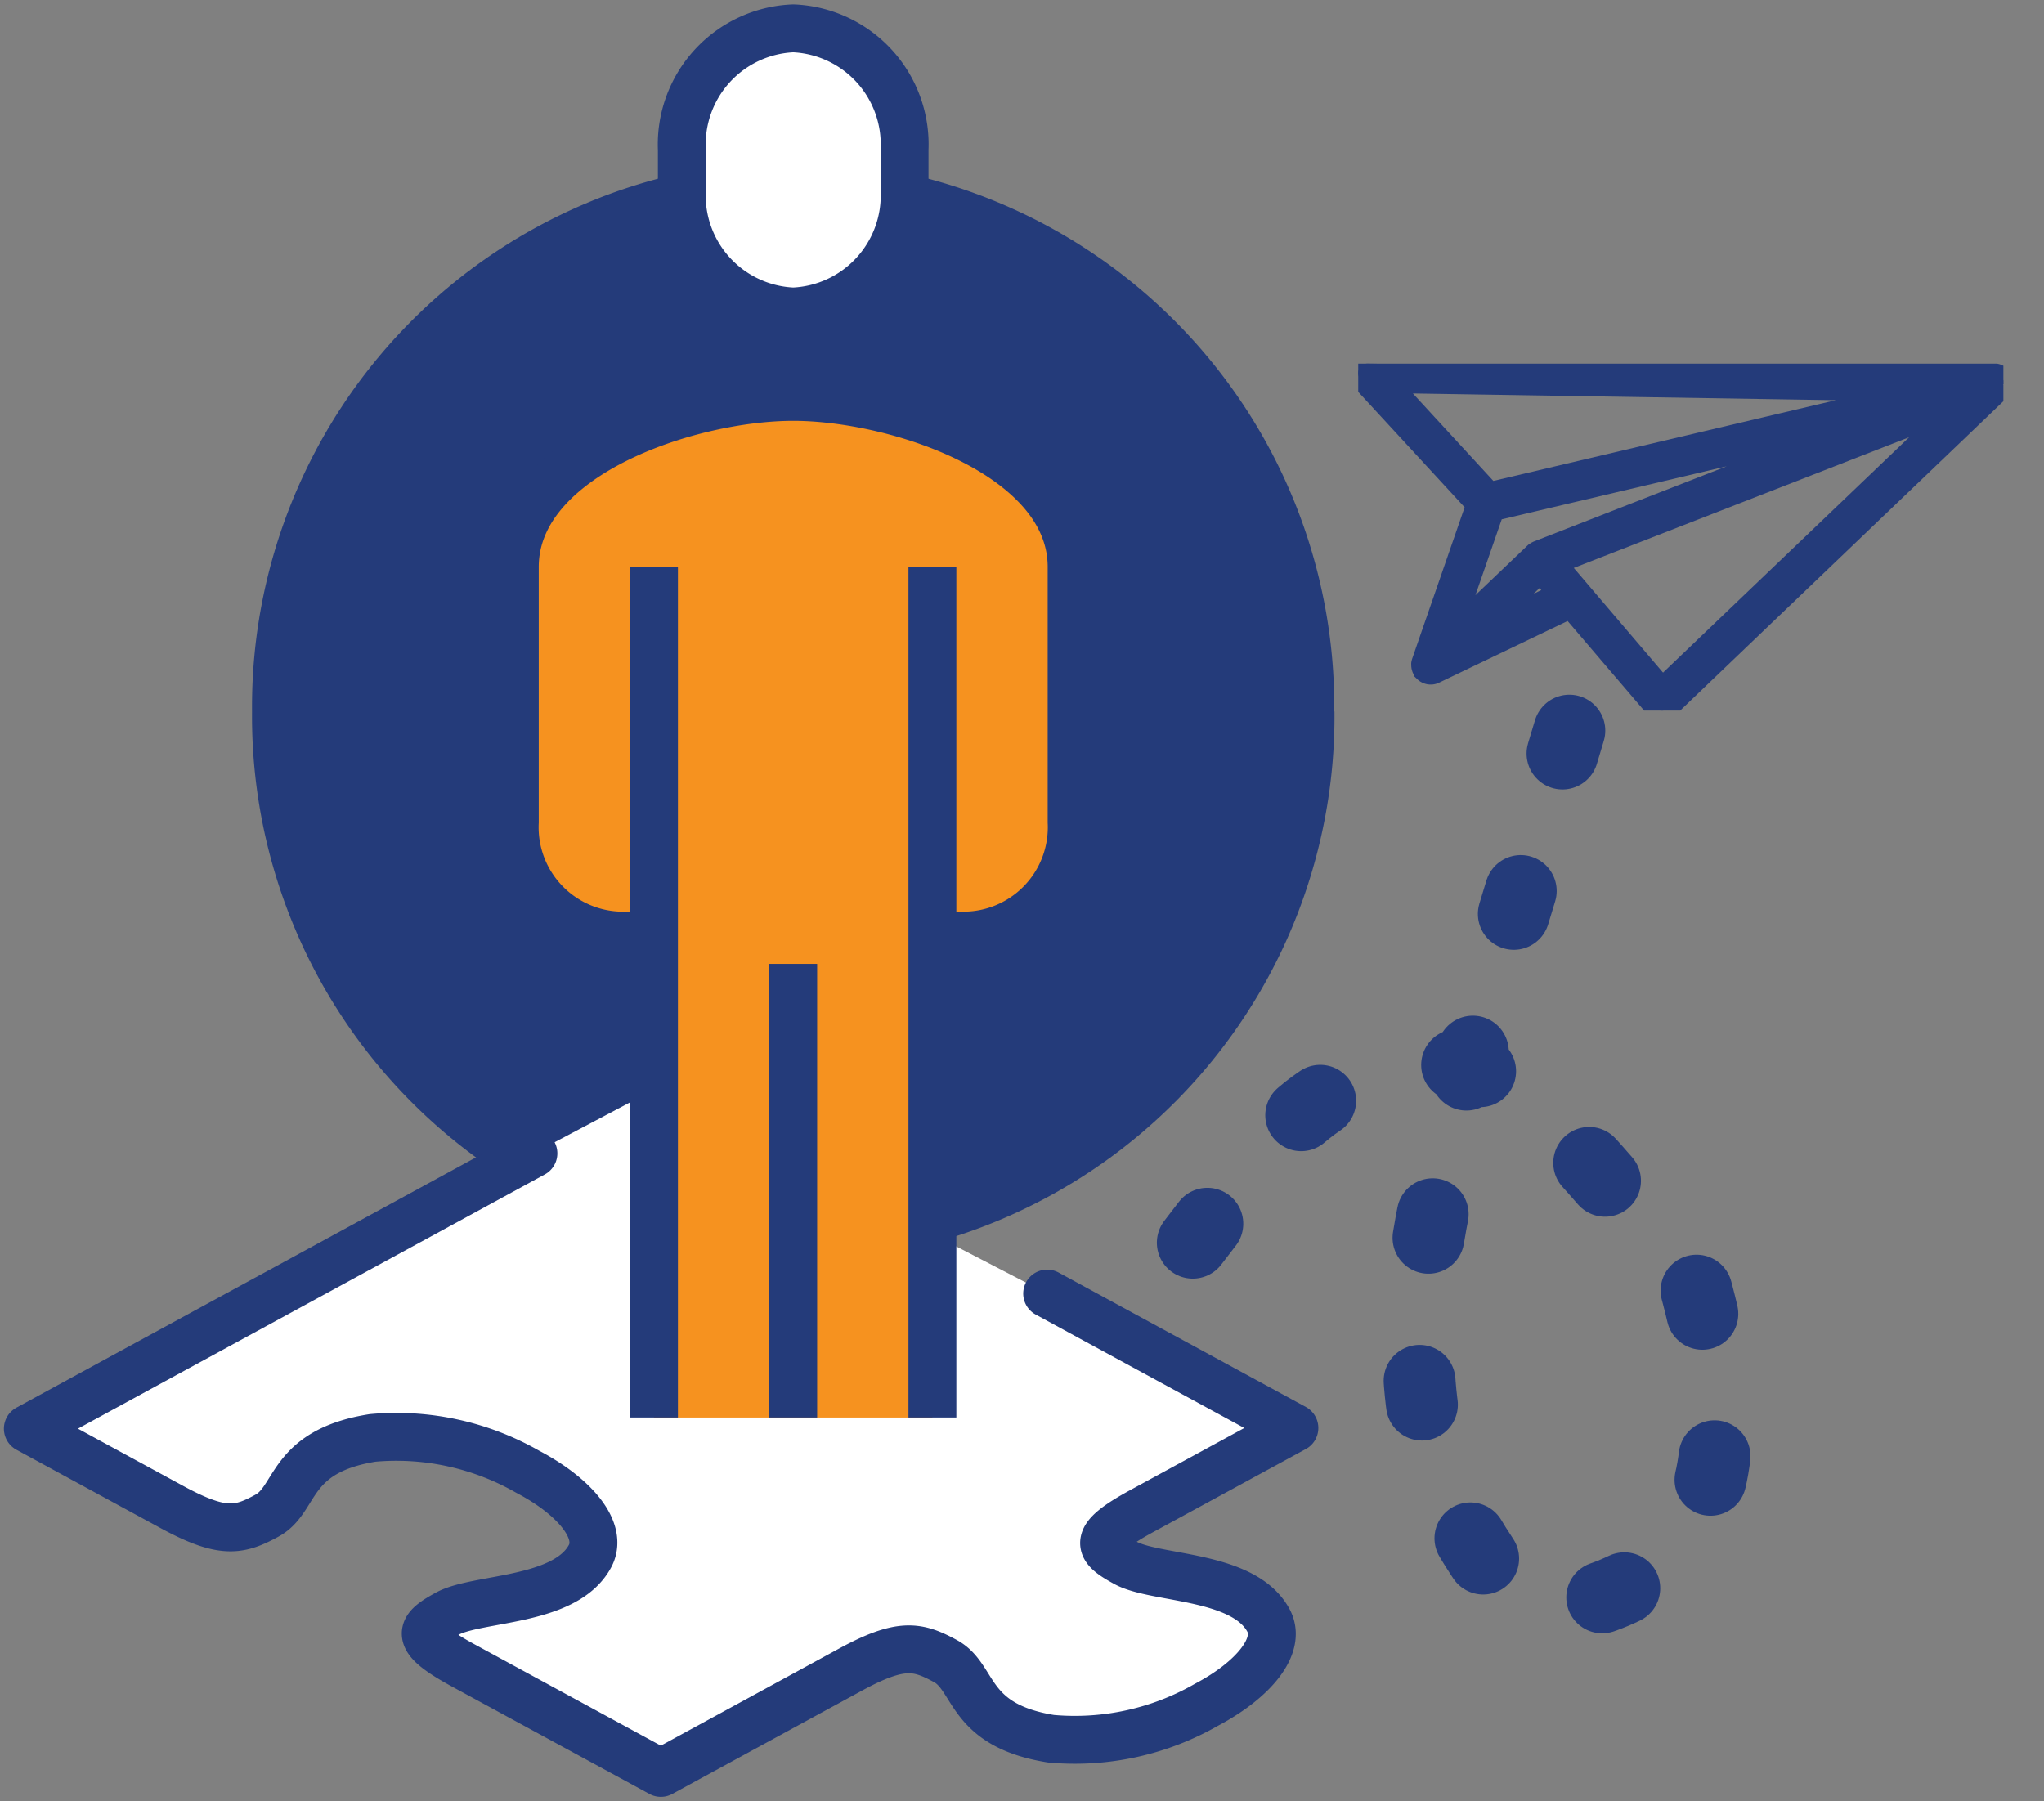 <svg id="icon_ysj" xmlns="http://www.w3.org/2000/svg" xmlns:xlink="http://www.w3.org/1999/xlink" width="85.372" height="75.244" viewBox="0 0 85.372 75.244">
  <rect x="0" y="0" width="85.372" height="75.244" fill="#808080" stroke="none"/>
  <defs>
    <clipPath id="clip-path">
      <rect id="Rectangle_26" data-name="Rectangle 26" width="62.202" height="75.244" fill="none"/>
    </clipPath>
    <clipPath id="clip-path-2">
      <rect id="Rectangle_1011" data-name="Rectangle 1011" width="26.947" height="14.491" fill="#243b7a" stroke="#243b7a" stroke-width="0.85"/>
    </clipPath>
  </defs>
  <g id="Group_52" data-name="Group 52" transform="translate(0 0)">
    <g id="Group_51" data-name="Group 51" clip-path="url(#clip-path)">
      <path id="Path_79" data-name="Path 79" d="M48.7,27.016A22.816,22.816,0,0,1,26.09,50.036a22.816,22.816,0,0,1-22.6-23.02A22.816,22.816,0,0,1,26.091,4a22.815,22.815,0,0,1,22.6,23.02" transform="translate(7.037 2.702)" fill="#243b7a"/>
      <path id="Path_80" data-name="Path 80" d="M46.855,58.21c-1.159-.63-1.463-1.007.664-2.166l6.38-3.474L43.574,46.954,27.152,38.438,22.116,41.1,1,52.6l6.01,3.268c2.132,1.159,2.822.994,3.982.364,1.269-.692.879-2.682,4.407-3.245A11.049,11.049,0,0,1,21.879,54.4c1.976,1.039,3.169,2.471,2.6,3.527-1.031,1.921-4.69,1.71-5.959,2.4-1.158.63-1.462,1.008.67,2.166L27.44,66.98l7.91-4.308c2.128-1.159,2.82-.994,3.979-.364,1.27.692.885,2.682,4.413,3.244a11.03,11.03,0,0,0,6.478-1.415c1.973-1.039,3.164-2.471,2.6-3.527-1.034-1.921-4.692-1.71-5.962-2.4" transform="translate(0.163 7.08)" fill="#fff"/>
      <path id="Path_81" data-name="Path 81" d="M22.116,40.683,1,52.184l6.01,3.268c2.132,1.159,2.822.994,3.982.362,1.269-.69.879-2.681,4.407-3.245a11.05,11.05,0,0,1,6.481,1.415c1.976,1.037,3.169,2.471,2.6,3.525-1.031,1.921-4.689,1.711-5.959,2.4-1.157.631-1.462,1.008.67,2.167l8.248,4.486,7.909-4.308c2.128-1.158,2.82-.992,3.979-.362,1.27.69.885,2.681,4.413,3.244a11.048,11.048,0,0,0,6.478-1.415c1.973-1.04,3.164-2.473,2.6-3.527-1.034-1.921-4.692-1.71-5.962-2.4-1.158-.631-1.463-1.008.664-2.166L53.9,52.155,43.574,46.539" transform="translate(0.163 7.494)" fill="none" stroke="#243b7a" stroke-linecap="round" stroke-linejoin="round" stroke-width="2"/>
      <path id="Path_82" data-name="Path 82" d="M30.119,14c-4.356,0-11.629,2.419-11.629,7.105V31.86a4.446,4.446,0,0,0,4.652,4.64H24.3V56.632H35.932V36.5h1.163a4.446,4.446,0,0,0,4.652-4.64V21.105c0-4.686-7.274-7.105-11.628-7.105" transform="translate(3.012 2.579)" fill="#f6921f"/>
      <path id="Path_83" data-name="Path 83" d="M24.3,36.5H23.142a4.524,4.524,0,0,1-4.652-4.737V21.105C18.49,16.419,25.763,14,30.119,14s11.628,2.419,11.628,7.105V31.763A4.524,4.524,0,0,1,37.095,36.5H35.932" transform="translate(3.012 2.579)" fill="none" stroke="#243b7a" stroke-miterlimit="10" stroke-width="2"/>
      <path id="Path_84" data-name="Path 84" d="M29.142,12.827a4.854,4.854,0,0,0,4.65-5.068V6.068A4.854,4.854,0,0,0,29.142,1,4.854,4.854,0,0,0,24.49,6.068v1.69a4.854,4.854,0,0,0,4.652,5.068" transform="translate(3.989 0.184)" fill="#fff"/>
      <path id="Path_85" data-name="Path 85" d="M29.142,12.827a4.854,4.854,0,0,0,4.65-5.068V6.068A4.854,4.854,0,0,0,29.142,1,4.854,4.854,0,0,0,24.49,6.068v1.69A4.854,4.854,0,0,0,29.142,12.827Z" transform="translate(3.989 0.184)" fill="none" stroke="#243b7a" stroke-miterlimit="10" stroke-width="2"/>
      <line id="Line_52" data-name="Line 52" y1="35.526" transform="translate(38.944 23.684)" fill="none" stroke="#243b7a" stroke-miterlimit="10" stroke-width="2"/>
      <line id="Line_53" data-name="Line 53" y2="35.526" transform="translate(27.315 23.684)" fill="none" stroke="#243b7a" stroke-miterlimit="10" stroke-width="2"/>
      <line id="Line_54" data-name="Line 54" y2="18.947" transform="translate(33.13 40.263)" fill="none" stroke="#243b7a" stroke-miterlimit="10" stroke-width="2"/>
    </g>
  </g>
  <g id="Group_6006" data-name="Group 6006" transform="translate(56.729 15.189)">
    <g id="Group_6005" data-name="Group 6005" clip-path="url(#clip-path-2)">
      <path id="Path_4194" data-name="Path 4194" d="M26.944.864a.382.382,0,0,0,0-.04c0-.01,0-.02,0-.032s0-.011,0-.015,0-.019,0-.024a.2.2,0,0,0,0-.026h0l0-.02a.229.229,0,0,0-.009-.029L26.913.65,26.9.631,26.893.61h0L26.878.586,26.866.569,26.852.553,26.831.53,26.8.5,26.779.486,26.768.478h0l-.02-.013L26.705.446l-.02-.008L26.653.428A.392.392,0,0,0,26.6.419l-.033,0L.395,0A.387.387,0,0,0,.033.235.4.4,0,0,0,.105.666L4.929,5.9,2.654,12.469s-.007.025-.008.03,0,.02-.006.031,0,.027,0,.033,0,.021,0,.038,0,.02,0,.023a.4.4,0,0,0,.006.041l.008.031.01.031c0,.006.01.025.013.031s.011.022.019.035a.247.247,0,0,0,.019.029.333.333,0,0,0,.026.032l.017.019a.393.393,0,0,0,.056.045.285.285,0,0,0,.041.022l.027.013a.263.263,0,0,0,.04.013l.033.009a.382.382,0,0,0,.078.006h.02a.379.379,0,0,0,.138-.036l5.666-2.718,3.527,4.129a.384.384,0,0,0,.559.029L26.824,1.1l0,0,0,0h0l.009-.01.01-.012.01-.011.007-.009,0,0h0l.007-.01.012-.02a.368.368,0,0,0,.02-.037l.01-.026.007-.018h0a.364.364,0,0,0,.012-.045.266.266,0,0,0,.005-.029m-.2-.1ZM26.733.731ZM5.5,5.37,1.3.806l22.073.351ZM21.175,2.487,7.5,7.822a.275.275,0,0,0-.037.018.244.244,0,0,0-.038.022L7.4,7.878,7.368,7.9,3.92,11.19,5.669,6.144ZM8.326,9.605,5.093,11.156l2.513-2.4ZM24.854,1.9,12.7,13.525,8.928,9.1l-.636-.744Z" transform="translate(0 0)" fill="#243b7a" stroke="#243b7a" stroke-width="0.85"/>
    </g>
  </g>
  <path id="Path_4195" data-name="Path 4195" d="M.194,26.566C1.6,18.925,1.92,18.235,5.94,15.239c2.916-1.522,6.279.432,13.7,3.326,7,7.64,4.856,12.033.617,15.065-1.233.883-5.386-2.1-6.464-2.972C8.263,25.149,7.5,16.694,4.437.033" transform="matrix(0.891, 0.454, -0.454, 0.891, 61.707, 28.151)" fill="none" stroke="#243b7a" stroke-linecap="round" stroke-linejoin="round" stroke-width="3" stroke-dasharray="1 6"/>
</svg>

